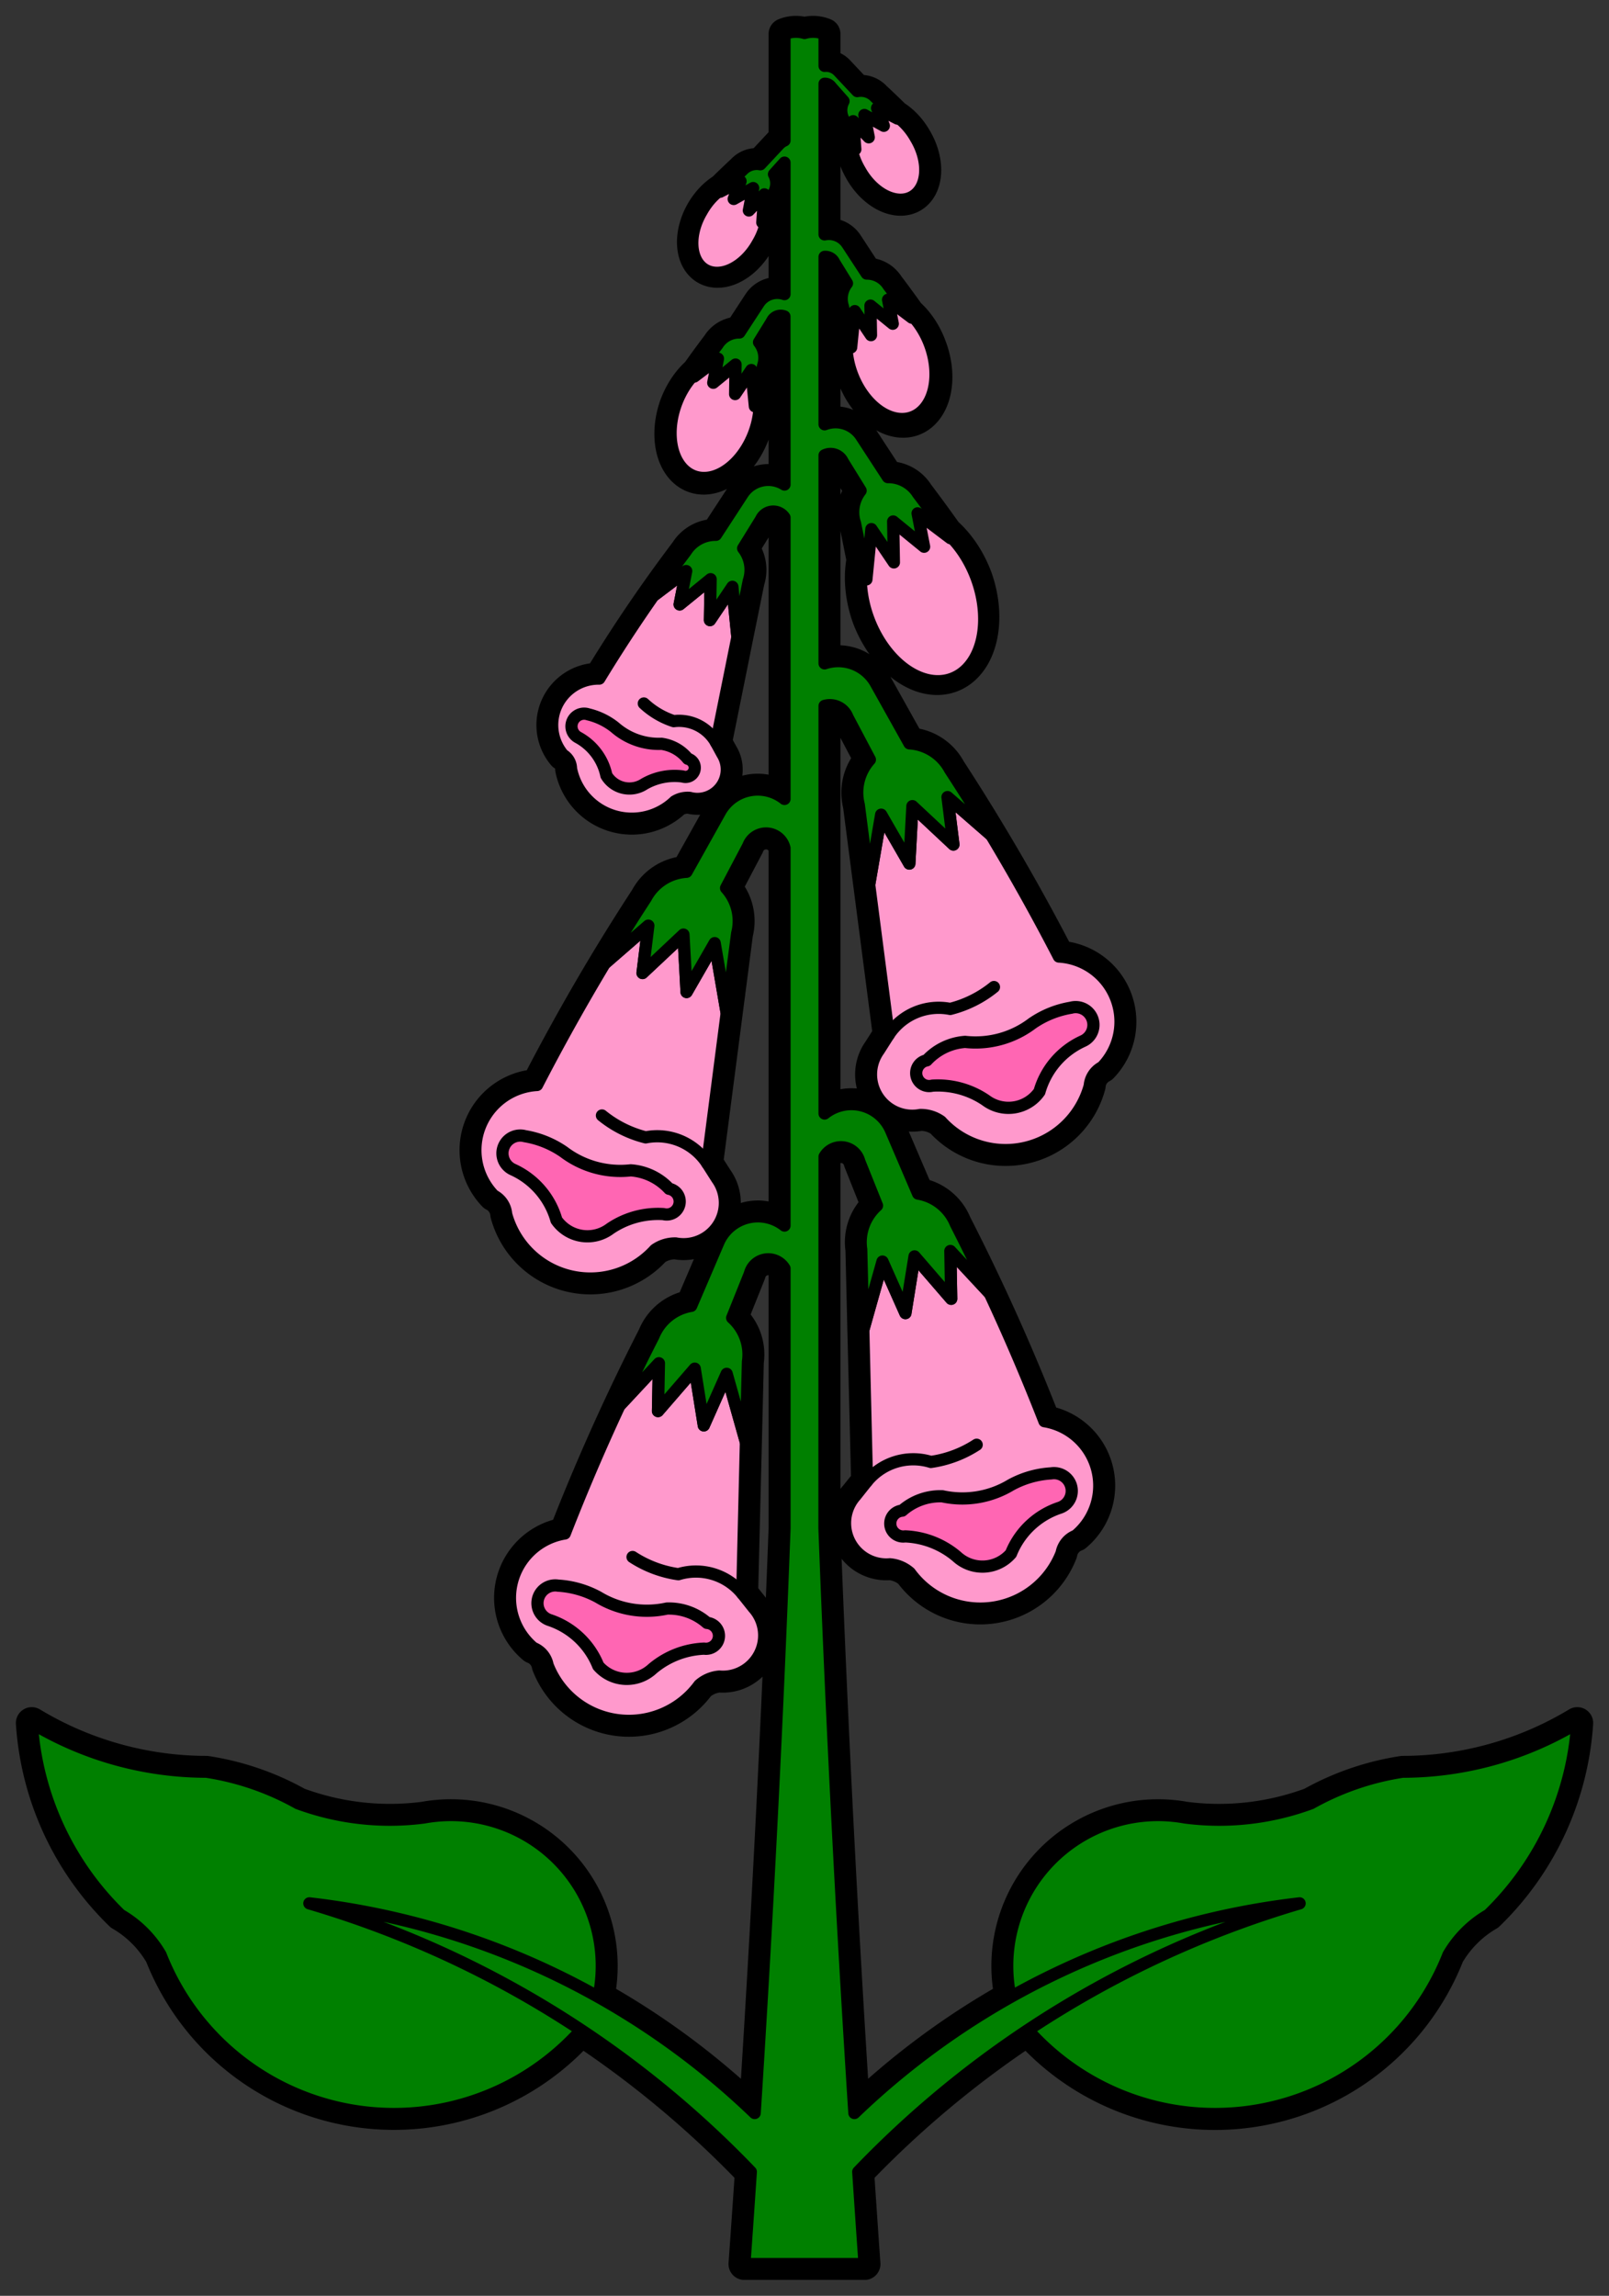 <?xml version="1.0" encoding="UTF-8" standalone="no"?>
<!-- Generated by Microsoft Visio 11.0, SVG Export, v1.0 Foxglove.svg Page-1 -->

<svg
   xmlns:v="http://schemas.microsoft.com/visio/2003/SVGExtensions/"
   xmlns:dc="http://purl.org/dc/elements/1.1/"
   xmlns:cc="http://creativecommons.org/ns#"
   xmlns:rdf="http://www.w3.org/1999/02/22-rdf-syntax-ns#"
   xmlns:svg="http://www.w3.org/2000/svg"
   xmlns="http://www.w3.org/2000/svg"
   xmlns:sodipodi="http://sodipodi.sourceforge.net/DTD/sodipodi-0.dtd"
   xmlns:inkscape="http://www.inkscape.org/namespaces/inkscape"
   width="2.196in"
   height="3.133in"
   viewBox="0 0 158.115 225.581"
   xml:space="preserve"
   color-interpolation-filters="sRGB"
   class="st6"
   id="svg2"
   version="1.1"
   inkscape:version="0.48.2 r9819"
   sodipodi:docname="Foxglove.svg"><rect x="0" y="0" width="158.115" height="225.581" fill="#333333" stroke="none"/><title
   id="title3140">Foxglove</title><defs
   id="defs161" /><sodipodi:namedview
   pagecolor="#ffffff"
   bordercolor="#666666"
   borderopacity="1"
   objecttolerance="10"
   gridtolerance="10"
   guidetolerance="10"
   inkscape:pageopacity="0"
   inkscape:pageshadow="2"
   inkscape:window-width="740"
   inkscape:window-height="480"
   id="namedview159"
   showgrid="false"
   inkscape:zoom="0.83694981"
   inkscape:cx="98.821793"
   inkscape:cy="140.98814"
   inkscape:window-x="0"
   inkscape:window-y="0"
   inkscape:window-maximized="0"
   inkscape:current-layer="svg2" />
	
	<v:documentProperties
   v:langID="1033"
   v:viewMarkup="false" />

	<style
   type="text/css"
   id="style6">
	
		.st1 {fill:#ffffff;stroke:#000000;stroke-linecap:round;stroke-linejoin:round;stroke-width:3.12}
		.st2 {fill:#ff99cc;stroke:#000000;stroke-linecap:round;stroke-linejoin:round;stroke-width:1.2}
		.st3 {fill:#ff66b3;stroke:#000000;stroke-linecap:round;stroke-linejoin:round;stroke-width:1.2}
		.st4 {stroke:#000000;stroke-linecap:round;stroke-linejoin:round;stroke-width:1.2}
		.st5 {fill:#008000;stroke:#000000;stroke-linecap:round;stroke-linejoin:round;stroke-width:1.2}
		.st6 {fill:none;fill-rule:evenodd;font-size:12px;overflow:visible;stroke-linecap:square;stroke-miterlimit:3}
	
	</style>

	<g
   v:mID="0"
   v:index="1"
   v:groupContext="foregroundPage"
   id="g8">
		<title
   id="title10">Page-1</title>
		<v:pageProperties
   v:drawingScale="1"
   v:pageScale="1"
   v:drawingUnits="19"
   v:shadowOffsetX="9"
   v:shadowOffsetY="-9" />
		<g
   id="group2-1"
   transform="translate(3.12,-3.12)"
   v:mID="2"
   v:groupContext="group">
			<title
   id="title13">Foxglove</title>
			<g
   id="shape3-2"
   v:mID="3"
   v:groupContext="shape">
				<title
   id="title16">Sheet.3</title>
				<path
   d="M94.15 130.21 A211.414 211.414 -90 0 0 90.8 123.36 A4.844 4.844 -90 0 0 87.1 120.4 L84.42 114.14 A4.23         4.23 -90 0 0 77.91 112.53 L77.91 72.48 A1.86 1.86 84.47 0 1 80.18 73.62 L82.36 77.76 A4.844         4.844 -95.53 0 0 81.27 82.2 L82.29 90.05 L84.21 104.8 L83.24 106.32 A4.058 4.058 -95.75 0 0 87.3         112.68 A3.398 3.398 84.25 0 1 89.35 113.31 A8.57 8.57 -95.75 0 0 103.97 109.8 A2.259 2.259         84.25 0 1 105.19 107.97 A6.414 6.414 -95.75 0 0 100.94 97.11 A211.414 211.414 -95.75 0 0 94.28 85.18         A211.414 211.414 -95.53 0 0 90.24 78.72 A4.844 4.844 -95.53 0 0 86.25 76.16 L82.93 70.22 A4.23         4.23 -95.53 0 0 77.91 68.3 L77.91 47.86 A1.322 1.322 81.8 0 1 79.7 48.5 L81.46 51.33 A3.444         3.444 -98.2 0 0 80.91 54.54 L81.63 58.12 A8.405 5.685 -110 0 0 82.19 63.86 A8.405 5.685 -110         0 0 92.87 59.97 A8.405 5.685 -110 0 0 89.9 55.46 A150.306 150.306 -98.2 0 0 87.09 51.62 A3.444         3.444 -98.2 0 0 84.14 50 L81.49 45.95 A3.007 3.007 -98.2 0 0 77.91 44.81 L77.91 28.36 a0.954         0.954 81.8 0 1 0.945 0.562 L80.12 30.96 A2.485 2.485 -98.2 0 0 79.72 33.27 L80.24 35.86         A6.065 4.102 -110 0 0 80.64 40 A6.065 4.102 -110 1 0 88.35 37.2 A6.065 4.102 -110 0 0 86.21         33.94 A108.451 108.451 -98.2 0 0 84.18 31.17 A2.485 2.485 -98.2 0 0 82.05 30 L80.14 27.08 A2.17         2.17 -98.2 0 0 77.91 26.15 L77.91 11.35 a0.738 0.738 77.44 0 1 0.633 0.324 L79.78 13.06 A1.921         1.921 -102.79 0 0 79.78 14.87 L80.53 16.77 A4.688 3.171 -120 0 0 81.39 19.87 A4.688 3.171         -120 1 0 86.88 16.7 A4.688 3.171 -120 0 0 85.12 14.71 A4.688 3.171 -120 0 0 84.82 14.51 A83.838         83.838 -119.79 0 0 82.9 12.67 A1.921 1.921 -101.62 0 0 81.12 12.07 L79.27 10.1 A1.678 1.678         -102.56 0 0 77.91 9.59 L77.91 6.46 A3.004 3.004 -180 0 0 75.94 6.36 A3.004 3.004 -180 0 0 73.97         6.46 L73.97 16.92 A1.678 1.678 -77.44 0 0 73.44 17.29 L71.6 19.26 A1.921 1.921 -77.44 0 0 69.82         19.86 A83.838 83.838 -60.21 0 0 67.9 21.7 A4.688 3.171 -60 0 0 67.6 21.9 A4.688 3.171 -60         0 0 65.83 23.89 A4.688 3.171 -60 1 0 71.33 27.06 A4.688 3.171 -60 0 0 72.19 23.96 L72.93 22.06         A1.921 1.921 -77.21 0 0 72.94 20.24 L73.97 19.1 L73.97 32.02 A2.17 2.17 -81.8 0 0 71.45 32.87 L69.54         35.79 A2.485 2.485 -81.8 0 0 67.41 36.96 A108.451 108.451 -81.8 0 0 65.38 39.73 A6.065 4.102         -70 0 0 63.23 42.99 A6.065 4.102 -70 0 0 70.94 45.79 A6.065 4.102 -70 0 0 71.35 41.65 L71.87         39.06 A2.485 2.485 -81.8 0 0 71.47 36.75 L72.74 34.71 a0.954 0.954 98.2 0 1 1.233 -0.493         L73.97 50.73 A3.007 3.007 -81.8 0 0 69.88 51.62 L67.23 55.67 A3.444 3.444 -81.8 0 0 64.27 57.29         A150.306 150.306 -81.8 0 0 61.08 61.67 A150.306 150.306 -81.03 0 0 55.77 69.8 A4.56 4.56 -81.03         0 0 52.22 77.29 A1.606 1.606 98.97 0 1 52.99 78.65 A6.093 6.093 -81.03 0 0 63.19 81.87 A2.416         2.416 98.97 0 1 64.67 81.52 A2.885 2.885 -81.03 0 0 67.87 77.21 L67.25 76.09 L69.34 65.72 L70.46         60.2 A3.444 3.444 -81.8 0 0 69.91 57 L71.66 54.17 A1.322 1.322 98.2 0 1 73.97 53.98 L73.97 81.62         A4.23 4.23 -84.47 0 0 67.66 82.84 L64.34 88.78 A4.844 4.844 -84.47 0 0 60.35 91.34 A211.414         211.414 -84.47 0 0 56.3 97.8 A211.414 211.414 -84.25 0 0 49.65 109.73 A6.414 6.414 -84.25 0 0 45.4         120.59 A2.259 2.259 95.75 0 1 46.62 122.42 A8.57 8.57 -84.25 0 0 61.24 125.93 A3.398 3.398         95.75 0 1 63.29 125.3 A4.058 4.058 -84.25 0 0 67.35 118.94 L66.38 117.42 L68.3 102.67 L69.32 94.83         A4.844 4.844 -84.47 0 0 68.23 90.38 L70.41 86.24 A1.86 1.86 95.53 0 1 73.97 86.46 L73.97 123.54         A4.23 4.23 -180 0 0 67.48 125.17 L64.8 131.43 A4.844 4.844 -180 0 0 61.1 134.39 A211.414 211.414         -180 0 0 57.75 141.24 A211.414 211.414 -180 0 0 52.38 153.79 A6.414 6.414 -180 0 0 49.29 165.04         A2.259 2.259 0 0 1 50.69 166.73 A8.57 8.57 -180 0 0 65.6 168.7 A3.398 3.398 0 0 1 67.57         167.86 A4.058 4.058 -180 0 0 70.94 161.11 L69.82 159.7 L70.19 144.83 L70.38 136.92 A4.844 4.844         -180 0 0 68.83 132.61 L70.57 128.27 A1.86 1.86 0 0 1 73.97 127.76 L73.97 153.3 A2159.97 2159.97         0 0 1 71.04 210.74 A75.602 75.602 -90 0 0 55.7 199.35 A14.823 14.823 -90 0 0 38.53 181.71 A25.989         25.989 90 0 1 26.16 180.3 A26.629 26.629 -90 0 0 17.16 177.21 A33.331 33.331 90 0 1 0 172.42 A28.871         28.871 -180 0 0 8.72 191.27 A10.852 10.852 93.99 0 1 12.66 195.21 A24.641 24.641 -90.64 0 0 53.99         202.59 A98.706 98.706 0 0 1 70.66 216.52 A2159.97 2159.97 0 0 1 70.03 225.58 L77.91 225.58 L81.84         225.58 A2159.97 2159.97 0 0 1 81.22 216.52 A98.706 98.706 0 0 1 97.88 202.59 A24.641 24.641 -89.36         0 0 139.22 195.21 A10.852 10.852 86.01 0 1 143.16 191.27 A28.871 28.871 -180 0 0 151.88 172.42 A33.331         33.331 0 0 1 134.72 177.21 A26.629 26.629 -180 0 0 125.72 180.3 A25.989 25.989 0 0 1 113.34 181.71         A14.823 14.823 -180 0 0 96.18 199.35 A75.602 75.602 -180 0 0 80.84 210.74 A2159.97 2159.97 0 0 1         77.91 153.3 L77.91 116.77 A1.86 1.86 90 0 1 81.33 117.24 L83.06 121.58 A4.844 4.844 -90 0         0 81.52 125.89 L81.71 133.8 L82.08 148.67 L80.95 150.07 A4.058 4.058 -90 0 0 84.33 156.82 A3.398         3.398 90 0 1 86.3 157.67 A8.57 8.57 -90 0 0 101.2 155.7 A2.259 2.259 90 0 1 102.61 154.01         A6.414 6.414 -90 0 0 99.52 142.76 A211.414 211.414 -90 0 0 94.15 130.21 ZM82.43 55.94 L82.52 55.11         L82.75 55.46 A8.405 5.685 -110 0 0 82.43 55.94 ZM87.12 53.92 L87.05 53.56 L87.83 54.15 A8.405         5.685 -110 0 0 87.12 53.92 ZM80.82 34.28 L80.88 33.69 L81.05 33.94 A6.065 4.102 -110 0 0 80.82         34.28 ZM84.2 32.83 L84.15 32.57 L84.72 32.99 A6.065 4.102 -110 0 0 84.2 32.83 ZM80.76 15.5 L80.72         15.03 L80.89 15.2 A4.688 3.171 -120 0 0 80.76 15.5 ZM83.14 13.93 L83.07 13.74 L83.55 13.99 A4.688         3.171 -120 0 0 83.14 13.93 ZM69.17 21.18 L69.65 20.93 L69.58 21.12 A4.688 3.171 -60 0 0 69.17         21.18 ZM71.83 22.39 L71.99 22.22 L71.96 22.68 A4.688 3.171 -60 0 0 71.83 22.39 ZM66.87 38.79 L67.43         38.36 L67.38 38.62 A6.065 4.102 -70 0 0 66.87 38.79 ZM70.54 39.73 L70.71 39.48 L70.77 40.08 A6.065         4.102 -70 0 0 70.54 39.73 Z"
   class="st1"
   id="path18" />
			</g>
			<g
   id="group4-4"
   v:mID="4"
   v:groupContext="group">
				<title
   id="title21">Sheet.4</title>
				<g
   id="group5-5"
   transform="translate(43.594,-53.375)"
   v:mID="5"
   v:groupContext="group">
					<title
   id="title24">Sheet.5</title>
					<g
   id="group6-6"
   transform="translate(22.352,-43.495) rotate(6)"
   v:mID="6"
   v:groupContext="group">
						<title
   id="title27">Sheet.6</title>
						<g
   id="shape7-7"
   v:mID="7"
   v:groupContext="shape">
							<title
   id="title30">Sheet.7</title>
							<path
   d="M23.19 198.2 L21.3 191.49 L19.05 196.55 L18.16 190.97 L14.55 195.14 L14.64 190.45 L10.76 194.61            A211.414 211.414 -180 0 0 5.39 207.17 A6.414 6.414 -180 0 0 2.3 218.42 A2.259 2.259            0 0 1 3.7 220.11 A8.57 8.57 -180 0 0 18.61 222.07 A3.398 3.398 0 0 1 20.58 221.23            A4.058 4.058 -180 0 0 23.95 214.48 L22.83 213.07 L23.19 198.2 Z"
   class="st2"
   id="path32" />
						</g>
						<g
   id="shape8-9"
   v:mID="8"
   v:groupContext="shape"
   transform="translate(2.727,-4.123)">
							<title
   id="title35">Sheet.8</title>
							<path
   d="M12.7 218.67 A9.213 9.213 0 0 1 5.95 217.55 A9.408 9.408 -178.52 0 0 2.01 216.42 A1.747            1.747 -178.79 0 0 1.17 219.8 A7.792 7.792 0 0 1 5.95 224.3 A3.711 3.711 -180 0            0 11.29 224.58 A8.378 8.378 0 0 1 16.35 222.61 A1.274 1.274 -180 1 0 16.64 220.08            A5.675 5.675 -180 0 0 12.7 218.67 Z"
   class="st3"
   id="path37" />
						</g>
						<g
   id="shape9-11"
   v:mID="9"
   v:groupContext="shape"
   transform="translate(12.05,-12.507)">
							<title
   id="title40">Sheet.9</title>
							<path
   d="M0 221.99 A11.077 11.077 -180 0 0 4.5 223.68 A5.867 5.867 0 0 1 10.78 225.58"
   class="st4"
   id="path42" />
						</g>
					</g>
					<g
   id="group10-14"
   transform="translate(3.397,-2.84217E-014)"
   v:mID="10"
   v:groupContext="group">
						<title
   id="title45">Sheet.10</title>
						<g
   id="shape11-15"
   v:mID="11"
   v:groupContext="shape">
							<title
   id="title48">Sheet.11</title>
							<path
   d="M23.19 198.2 L21.3 191.49 L19.05 196.55 L18.16 190.97 L14.55 195.14 L14.64 190.45 L10.76 194.61            A211.414 211.414 -180 0 0 5.39 207.17 A6.414 6.414 -180 0 0 2.3 218.42 A2.259 2.259            0 0 1 3.7 220.11 A8.57 8.57 -180 0 0 18.61 222.07 A3.398 3.398 0 0 1 20.58 221.23            A4.058 4.058 -180 0 0 23.95 214.48 L22.83 213.07 L23.19 198.2 Z"
   class="st2"
   id="path50" />
						</g>
						<g
   id="shape12-17"
   v:mID="12"
   v:groupContext="shape"
   transform="translate(2.727,-4.123)">
							<title
   id="title53">Sheet.12</title>
							<path
   d="M12.7 218.67 A9.213 9.213 0 0 1 5.95 217.55 A9.408 9.408 -178.52 0 0 2.01 216.42 A1.747            1.747 -178.79 0 0 1.17 219.8 A7.792 7.792 0 0 1 5.95 224.3 A3.711 3.711 -180 0            0 11.29 224.58 A8.378 8.378 0 0 1 16.35 222.61 A1.274 1.274 -180 1 0 16.64 220.08            A5.675 5.675 -180 0 0 12.7 218.67 Z"
   class="st3"
   id="path55" />
						</g>
						<g
   id="shape13-19"
   v:mID="13"
   v:groupContext="shape"
   transform="translate(12.05,-12.507)">
							<title
   id="title58">Sheet.13</title>
							<path
   d="M0 221.99 A11.077 11.077 -180 0 0 4.5 223.68 A5.867 5.867 0 0 1 10.78 225.58"
   class="st4"
   id="path60" />
						</g>
					</g>
					<g
   id="group14-22"
   transform="translate(45.303,-86.755) rotate(10)"
   v:mID="14"
   v:groupContext="group">
						<title
   id="title63">Sheet.14</title>
						<g
   id="shape15-23"
   v:mID="15"
   v:groupContext="shape">
							<title
   id="title66">Sheet.15</title>
							<path
   d="M16.49 206.12 L15.14 201.34 L13.54 204.94 L12.91 200.98 L10.34 203.94 L10.41 200.6 L7.65 203.56            A150.306 150.306 -180 0 0 3.83 212.49 A4.56 4.56 -180 0 0 1.63 220.49 A1.606 1.606            0 0 1 2.63 221.69 A6.093 6.093 -180 0 0 13.23 223.09 A2.416 2.416 0 0 1 14.63 222.49            A2.885 2.885 -180 0 0 17.03 217.69 L16.23 216.69 L16.49 206.12 Z"
   class="st2"
   id="path68" />
						</g>
						<g
   id="shape16-25"
   v:mID="16"
   v:groupContext="shape"
   transform="translate(1.939,-2.931)">
							<title
   id="title71">Sheet.16</title>
							<path
   d="M9.03 220.67 A6.55 6.55 0 0 1 4.23 219.87 A6.689 6.689 -178.65 0 0 1.43 219.07 A1.242            1.242 -178.9 0 0 0.83 221.47 A5.54 5.54 0 0 1 4.23 224.67 A2.638 2.638 -180            0 0 8.03 224.87 A5.957 5.957 0 0 1 11.63 223.47 a0.906 0.906 -180 1 0 0.2            -1.8 A4.035 4.035 -180 0 0 9.03 220.67 Z"
   class="st3"
   id="path73" />
						</g>
						<g
   id="shape17-27"
   v:mID="17"
   v:groupContext="shape"
   transform="translate(8.567,-8.892)">
							<title
   id="title76">Sheet.17</title>
							<path
   d="M0 223.03 A7.875 7.875 -180 0 0 3.2 224.23 A4.171 4.171 0 0 1 7.66 225.58"
   class="st4"
   id="path78" />
						</g>
					</g>
					<g
   id="group18-30"
   transform="translate(61.312,-11.031) scale(-1,1)"
   v:mID="18"
   v:groupContext="group">
						<title
   id="title81">Sheet.18</title>
						<g
   id="shape19-31"
   v:mID="19"
   v:groupContext="shape">
							<title
   id="title84">Sheet.19</title>
							<path
   d="M23.19 198.2 L21.3 191.49 L19.05 196.55 L18.16 190.97 L14.55 195.14 L14.64 190.45 L10.76 194.61            A211.414 211.414 -180 0 0 5.39 207.17 A6.414 6.414 -180 0 0 2.3 218.42 A2.259 2.259            0 0 1 3.7 220.11 A8.57 8.57 -180 0 0 18.61 222.07 A3.398 3.398 0 0 1 20.58 221.23            A4.058 4.058 -180 0 0 23.95 214.48 L22.83 213.07 L23.19 198.2 Z"
   class="st2"
   id="path86" />
						</g>
						<g
   id="shape20-33"
   v:mID="20"
   v:groupContext="shape"
   transform="translate(2.727,-4.123)">
							<title
   id="title89">Sheet.20</title>
							<path
   d="M12.7 218.67 A9.213 9.213 0 0 1 5.95 217.55 A9.408 9.408 -178.52 0 0 2.01 216.42 A1.747            1.747 -178.79 0 0 1.17 219.8 A7.792 7.792 0 0 1 5.95 224.3 A3.711 3.711 -180 0            0 11.29 224.58 A8.378 8.378 0 0 1 16.35 222.61 A1.274 1.274 -180 1 0 16.64 220.08            A5.675 5.675 -180 0 0 12.7 218.67 Z"
   class="st3"
   id="path91" />
						</g>
						<g
   id="shape21-35"
   v:mID="21"
   v:groupContext="shape"
   transform="translate(12.05,-12.507)">
							<title
   id="title94">Sheet.21</title>
							<path
   d="M0 221.99 A11.077 11.077 -180 0 0 4.5 223.68 A5.867 5.867 0 0 1 10.78 225.58"
   class="st4"
   id="path96" />
						</g>
					</g>
					<g
   id="group22-38"
   transform="translate(41.047,-56.116) rotate(-6) scale(-1,1)"
   v:mID="22"
   v:groupContext="group">
						<title
   id="title99">Sheet.22</title>
						<g
   id="shape23-39"
   v:mID="23"
   v:groupContext="shape">
							<title
   id="title102">Sheet.23</title>
							<path
   d="M23.19 198.2 L21.3 191.49 L19.05 196.55 L18.16 190.97 L14.55 195.14 L14.64 190.45 L10.76 194.61            A211.414 211.414 -180 0 0 5.39 207.17 A6.414 6.414 -180 0 0 2.3 218.42 A2.259 2.259            0 0 1 3.7 220.11 A8.57 8.57 -180 0 0 18.61 222.07 A3.398 3.398 0 0 1 20.58 221.23            A4.058 4.058 -180 0 0 23.95 214.48 L22.83 213.07 L23.19 198.2 Z"
   class="st2"
   id="path104" />
						</g>
						<g
   id="shape24-41"
   v:mID="24"
   v:groupContext="shape"
   transform="translate(2.727,-4.123)">
							<title
   id="title107">Sheet.24</title>
							<path
   d="M12.7 218.67 A9.213 9.213 0 0 1 5.95 217.55 A9.408 9.408 -178.52 0 0 2.01 216.42 A1.747            1.747 -178.79 0 0 1.17 219.8 A7.792 7.792 0 0 1 5.95 224.3 A3.711 3.711 -180 0            0 11.29 224.58 A8.378 8.378 0 0 1 16.35 222.61 A1.274 1.274 -180 1 0 16.64 220.08            A5.675 5.675 -180 0 0 12.7 218.67 Z"
   class="st3"
   id="path109" />
						</g>
						<g
   id="shape25-43"
   v:mID="25"
   v:groupContext="shape"
   transform="translate(12.05,-12.507)">
							<title
   id="title112">Sheet.25</title>
							<path
   d="M0 221.99 A11.077 11.077 -180 0 0 4.5 223.68 A5.867 5.867 0 0 1 10.78 225.58"
   class="st4"
   id="path114" />
						</g>
					</g>
					<g
   id="shape26-46"
   v:mID="26"
   v:groupContext="shape"
   transform="translate(-35.685,-86.842) rotate(-20)">
						<title
   id="title117">Ellipse.52</title>
						<path
   d="M0 217.18 A5.685 8.405 0 0 1 11.37 217.18 A5.685 8.405 0 1 1 0 217.18 Z"
   class="st2"
   id="path119" />
					</g>
					<g
   id="shape27-48"
   v:mID="27"
   v:groupContext="shape"
   transform="translate(-38.029,-112.902) rotate(-20)">
						<title
   id="title122">Ellipse.55</title>
						<path
   d="M0 219.52 A4.102 6.065 0 1 1 8.2 219.52 A4.102 6.065 0 0 1 0 219.52 Z"
   class="st2"
   id="path124" />
					</g>
					<g
   id="shape28-50"
   v:mID="28"
   v:groupContext="shape"
   transform="translate(-72.649,-118.053) rotate(-30)">
						<title
   id="title127">Ellipse.58</title>
						<path
   d="M0 220.89 A3.171 4.688 0 1 1 6.34 220.89 A3.171 4.688 0 1 1 -0 220.89 Z"
   class="st2"
   id="path129" />
					</g>
					<g
   id="shape29-52"
   v:mID="29"
   v:groupContext="shape"
   transform="translate(138.178,-110.866) rotate(30) scale(-1,1)">
						<title
   id="title132">Ellipse</title>
						<path
   d="M0 220.89 A3.171 4.688 0 1 1 6.34 220.89 A3.171 4.688 0 1 1 -0 220.89 Z"
   class="st2"
   id="path134" />
					</g>
					<g
   id="shape30-54"
   v:mID="30"
   v:groupContext="shape"
   transform="translate(102.429,-107.11) rotate(20) scale(-1,1)">
						<title
   id="title137">Ellipse.64</title>
						<path
   d="M0 219.52 A4.102 6.065 0 1 1 8.2 219.52 A4.102 6.065 0 0 1 0 219.52 Z"
   class="st2"
   id="path139" />
					</g>
				</g>
				<g
   id="group31-56"
   v:mID="31"
   v:groupContext="group">
					<title
   id="title142">Sheet.31</title>
					<g
   id="shape32-57"
   v:mID="32"
   v:groupContext="shape"
   transform="translate(95.856,-14.737)">
						<title
   id="title145">Sheet.32</title>
						<path
   d="M56.02 187.16 A33.331 33.331 0 0 1 38.86 191.94 A26.629 26.629 -180 0 0 29.86 195.04 A25.989           25.989 0 0 1 17.49 196.44 A14.823 14.823 -180 0 0 0.81 215.85 A24.641 24.641 -89.36 0 0           43.36 209.94 A10.852 10.852 85.93 0 1 47.3 206.01 A28.871 28.871 -180 0 0 56.02 187.16 Z"
   class="st5"
   id="path147" />
					</g>
					<g
   id="shape33-59"
   v:mID="33"
   v:groupContext="shape"
   transform="translate(56.02,-14.737) scale(-1,1)">
						<title
   id="title150">Sheet.33</title>
						<path
   d="M56.02 187.16 A33.331 33.331 0 0 1 38.86 191.94 A26.629 26.629 -180 0 0 29.86 195.04 A25.989           25.989 0 0 1 17.49 196.44 A14.823 14.823 -180 0 0 0.81 215.85 A24.641 24.641 -89.36 0 0           43.36 209.94 A10.852 10.852 85.93 0 1 47.3 206.01 A28.871 28.871 -180 0 0 56.02 187.16 Z"
   class="st5"
   id="path152" />
					</g>
					<g
   id="shape34-61"
   v:mID="34"
   v:groupContext="shape"
   transform="translate(27.281,0)">
						<title
   id="title155">Sheet.34</title>
						<path
   d="M53.94 216.52 A98.706 98.706 0 0 1 97.31 190.14 A75.602 75.602 -180 0 0 53.56 210.74 A2159.97           2159.97 0 0 1 50.62 153.3 L50.63 116.77 A1.86 1.86 90 0 1 54.04 117.24 L55.78 121.58 A4.844           4.844 -90 0 0 54.23 125.89 L54.43 133.8 L56.32 127.08 L58.57 132.14 L59.47 126.57 L63.07 130.74           L62.99 126.04 L66.86 130.21 A211.414 211.414 -90 0 0 63.52 123.36 A4.844 4.844 -90 0 0 59.82           120.4 L57.14 114.14 A4.23 4.23 -90 0 0 50.63 112.53 L50.63 72.48 A1.86 1.86 84.25           0 1 52.89 73.62 L55.08 77.76 A4.844 4.844 -95.75 0 0 53.99 82.2 L55.01 90.05 L56.19 83.17           L58.96 87.97 L59.26 82.33 L63.29 86.1 L62.71 81.44 L67 85.18 A211.414 211.414 -95.75 0 0 62.95           78.72 A4.844 4.844 -95.75 0 0 58.97 76.16 L55.65 70.22 A4.23 4.23 -95.75 0 0 50.63           68.3 L50.63 47.86 A1.322 1.322 81.03 0 1 52.42 48.5 L54.17 51.33 A3.444 3.444 -98.97 0           0 53.62 54.54 L54.74 60.05 L55.23 55.11 L57.44 58.38 L57.37 54.36 L60.41 56.84 L59.77 53.56           L63 56 A150.306 150.306 -98.97 0 0 59.81 51.62 A3.444 3.444 -98.97 0 0 56.85 50 L54.21 45.95           A3.007 3.007 -98.97 0 0 50.63 44.81 L50.63 28.36 a0.954 0.954 81.03 0 1 0.945 0.562           L52.83 30.96 A2.485 2.485 -98.97 0 0 52.44 33.27 L53.24 37.25 L53.6 33.69 L55.19 36.05 L55.14           33.15 L57.33 34.93 L56.87 32.57 L59.2 34.33 A108.451 108.451 -98.97 0 0 56.9 31.17 A2.485           2.485 -98.97 0 0 54.77 30 L52.86 27.08 A2.17 2.17 -98.97 0 0 50.63 26.15 L50.63 11.35 a0.738           0.738 73.97 0 1 0.633 0.324 L52.49 13.06 A1.921 1.921 -106.53 0 0 52.5 14.87 L53.65           17.79 L53.44 15.03 L54.97 16.61 L54.54 14.42 L56.45 15.48 L55.79 13.74 L57.79 14.77 A83.838           83.838 -117.12 0 0 55.62 12.67 A1.921 1.921 -104.2 0 0 53.84 12.07 L51.99 10.1 A1.678           1.678 -106.03 0 0 50.63 9.59 L50.63 6.46 A3.004 3.004 -180 0 0 48.66 6.36 A3.004 3.004           -180 0 0 46.69 6.46 L46.69 16.92 A1.678 1.678 -73.97 0 0 46.16 17.29 L44.32 19.26 A1.921           1.921 -73.97 0 0 42.54 19.86 A83.838 83.838 -62.88 0 0 40.36 21.96 L42.37 20.93 L41.7 22.67           L43.61 21.6 L43.19 23.8 L44.71 22.22 L44.51 24.98 L45.65 22.06 A1.921 1.921 -73.47 0 0 45.66           20.24 L46.69 19.1 L46.69 32.02 A2.17 2.17 -81.03 0 0 44.17 32.87 L42.26 35.79 A2.485 2.485           -81.03 0 0 40.12 36.96 A108.451 108.451 -81.03 0 0 37.82 40.12 L40.15 38.36 L39.69 40.73 L41.88           38.94 L41.84 41.84 L43.43 39.48 L43.78 43.04 L44.59 39.06 A2.485 2.485 -81.03 0 0 44.19           36.75 L45.45 34.71 a0.954 0.954 98.97 0 1 1.233 -0.493 L46.69 50.73 A3.007 3.007           -81.03 0 0 42.59 51.62 L39.95 55.67 A3.444 3.444 -81.03 0 0 36.99 57.29 A150.306 150.306 -81.03           0 0 33.8 61.67 L37.03 59.23 L36.39 62.51 L39.43 60.03 L39.37 64.05 L41.57 60.78 L42.06 65.72           L43.18 60.2 A3.444 3.444 -81.03 0 0 42.63 57 L44.38 54.17 A1.322 1.322 98.97 0 1 46.69           53.98 L46.69 81.62 A4.23 4.23 -84.25 0 0 40.38 82.84 L37.06 88.78 A4.844 4.844 -84.25           0 0 33.07 91.34 A211.414 211.414 -84.25 0 0 29.02 97.8 L33.31 94.07 L32.74 98.73 L36.76 94.95           L37.07 100.59 L39.83 95.79 L41.01 102.67 L42.04 94.83 A4.844 4.844 -84.25 0 0 40.95 90.38           L43.13 86.24 A1.86 1.86 95.75 0 1 46.69 86.46 L46.69 86.91 L46.69 123.54 A4.23 4.23           -180 0 0 40.2 125.17 L37.52 131.43 A4.844 4.844 -180 0 0 33.82 134.39 A211.414 211.414 -180           0 0 30.47 141.24 L34.35 137.07 L34.26 141.77 L37.87 137.6 L38.76 143.17 L41.01 138.11 L42.9           144.83 L43.1 136.92 A4.844 4.844 -180 0 0 41.55 132.61 L43.29 128.27 A1.86 1.86 0           0 1 46.69 127.76 L46.69 153.3 A2159.97 2159.97 0 0 1 43.76 210.74 A75.602 75.602 -90 0 0 0           190.14 A98.706 98.706 0 0 1 43.38 216.52 A2159.97 2159.97 0 0 1 42.75 225.58 L50.63 225.58           L54.56 225.58 A2159.97 2159.97 0 0 1 53.94 216.52 Z"
   class="st5"
   id="path157" />
					</g>
				</g>
			</g>
		</g>
	</g>
</svg>